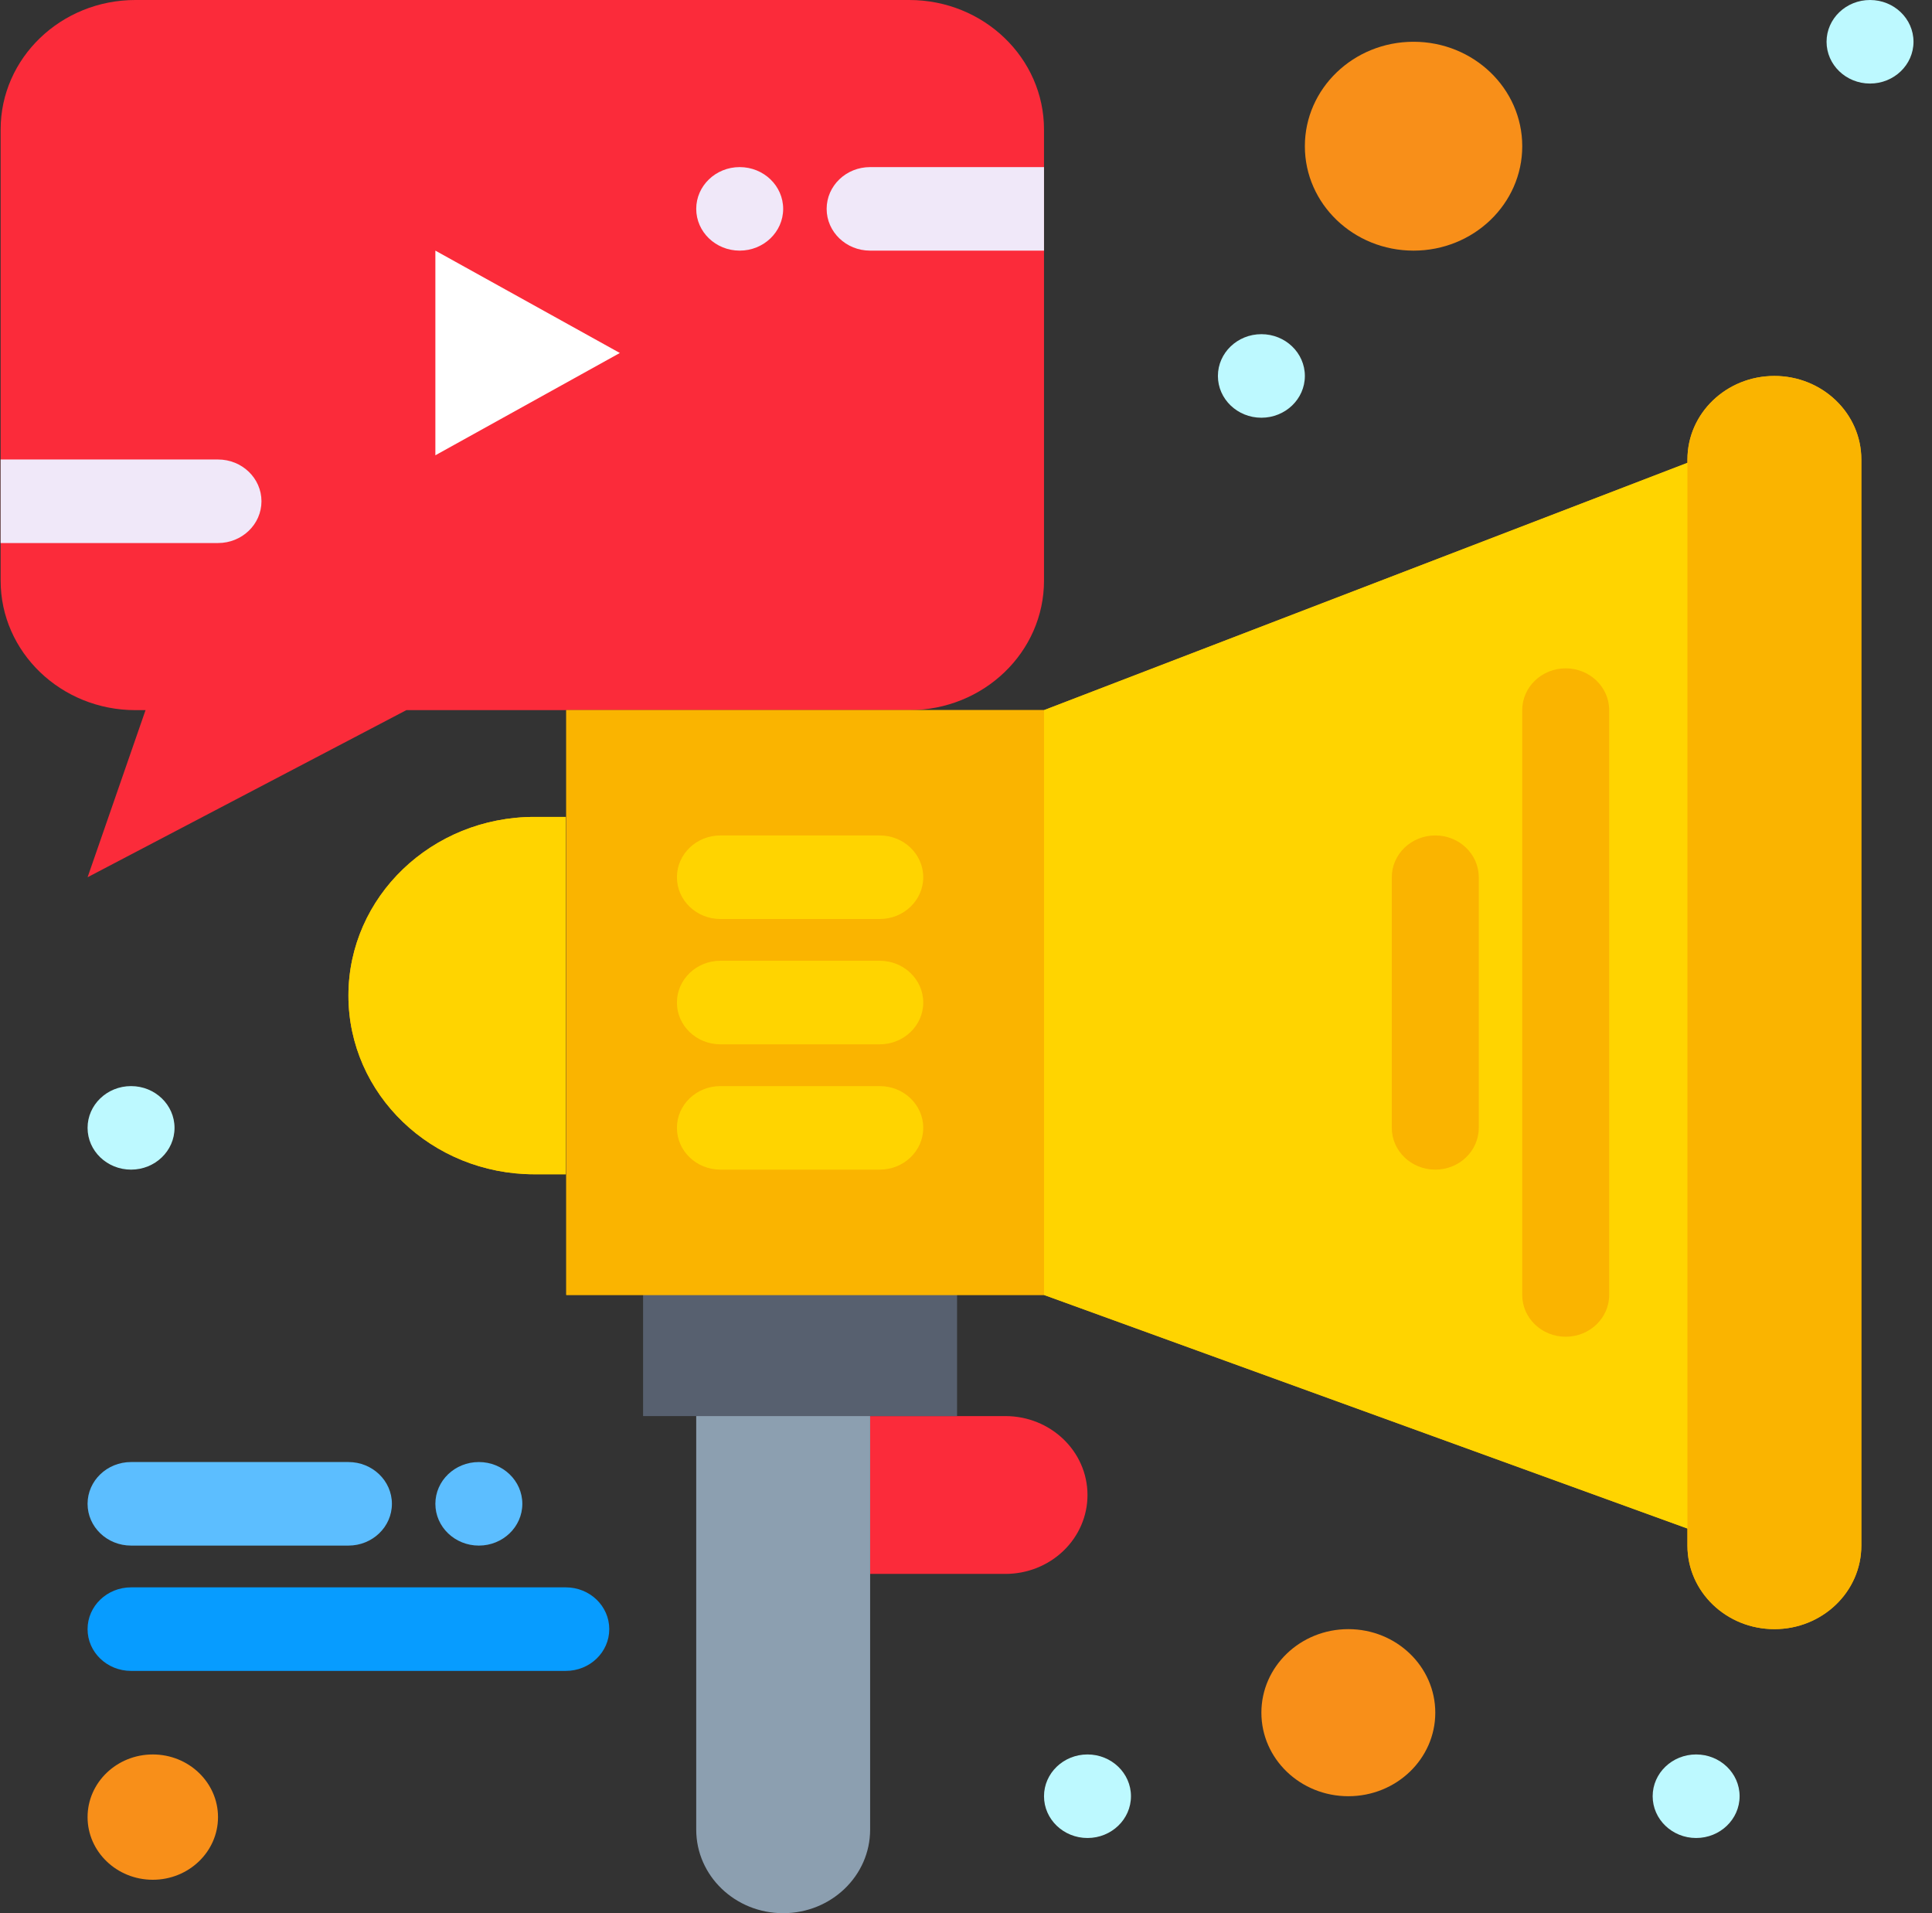 <svg xmlns="http://www.w3.org/2000/svg" width="101" height="100" viewBox="0 0 101 100" fill="none">
								<rect x="0" y="0" width="101" height="100" fill="#333333" stroke="none"/>
								<path d="M52.558 74.017C54.929 74.017 56.851 75.865 56.851 78.142C56.852 78.684 56.741 79.22 56.525 79.721C56.309 80.221 55.993 80.676 55.594 81.059C55.196 81.442 54.722 81.746 54.202 81.953C53.681 82.16 53.122 82.267 52.558 82.266H45.488V74.017H50.033H52.558Z" fill="#FB2B3A"></path>
								<path d="M45.488 95.633C45.488 98.046 43.453 100 40.942 100C38.431 100 36.397 98.046 36.397 95.633V73.799H45.488V95.633Z" fill="#8C9FB0"></path>
								<path d="M50.033 67.467V74.017H33.619V67.467H50.033Z" fill="#57606F"></path>
								<path d="M54.578 30.349C54.578 34.087 51.424 37.118 47.533 37.118H21.244L4.579 45.852L7.608 37.118H7.079C3.188 37.118 0.033 34.087 0.033 30.349V6.769C0.033 3.031 3.188 0 7.079 0H47.533C51.424 0 54.578 3.031 54.578 6.769V30.349Z" fill="#FB2B3A"></path>
								<path d="M21.062 45.434C19.303 47.124 18.215 49.459 18.215 52.037C18.215 57.197 22.567 61.378 27.937 61.378H29.578V42.699H27.937C25.251 42.699 22.821 43.745 21.062 45.434ZM95.974 20.93C95.552 20.524 95.052 20.202 94.5 19.982C93.948 19.763 93.357 19.65 92.76 19.651C90.249 19.651 88.215 21.605 88.215 24.017V24.192L54.578 37.118H29.603V67.686H54.578L88.215 79.894V80.786C88.215 83.199 90.249 85.153 92.76 85.153C95.272 85.153 97.306 83.199 97.306 80.786V24.017C97.306 22.812 96.797 21.721 95.974 20.93Z" fill="#FAB400"></path>
								<path d="M54.578 37.118V67.686H29.603V37.118H54.578Z" fill="#FAB400"></path>
								<path d="M29.578 42.699V61.378H27.937C22.567 61.378 18.215 57.197 18.215 52.037C18.215 49.459 19.303 47.124 21.062 45.434C22.821 43.745 25.251 42.699 27.937 42.699H29.578ZM88.669 24.017V80.059L54.578 67.686V37.118L88.669 24.017Z" fill="#FFD400"></path>
								<path d="M70.488 85.153C72.999 85.153 75.033 87.107 75.033 89.52C75.033 91.932 72.999 93.886 70.488 93.886C67.976 93.886 65.942 91.932 65.942 89.52C65.942 87.107 67.976 85.153 70.488 85.153ZM7.988 91.703C9.869 91.703 11.397 93.17 11.397 94.978C11.397 96.786 9.869 98.253 7.988 98.253C6.106 98.253 4.578 96.786 4.578 94.978C4.578 93.17 6.106 91.703 7.988 91.703ZM73.897 2.183C77.035 2.183 79.579 4.627 79.579 7.642C79.579 10.657 77.035 13.1 73.897 13.1C70.758 13.1 68.215 10.657 68.215 7.642C68.215 4.627 70.758 2.183 73.897 2.183Z" fill="#F88F19"></path>
								<path d="M32.404 18.45L22.76 23.797V13.1L32.404 18.45Z" fill="white"></path>
								<path d="M97.76 0C99.015 0 100.033 0.978 100.033 2.183C100.033 3.389 99.015 4.367 97.76 4.367C96.506 4.367 95.488 3.389 95.488 2.183C95.488 0.978 96.506 0 97.76 0ZM88.669 91.703C89.924 91.703 90.942 92.681 90.942 93.886C90.942 95.092 89.924 96.07 88.669 96.07C87.415 96.07 86.397 95.092 86.397 93.886C86.397 92.681 87.415 91.703 88.669 91.703ZM65.942 17.467C67.197 17.467 68.215 18.445 68.215 19.651C68.215 20.856 67.197 21.834 65.942 21.834C64.688 21.834 63.669 20.856 63.669 19.651C63.669 18.445 64.688 17.467 65.942 17.467ZM56.851 91.703C58.106 91.703 59.124 92.681 59.124 93.886C59.124 95.092 58.106 96.07 56.851 96.07C55.597 96.07 54.578 95.092 54.578 93.886C54.578 92.681 55.597 91.703 56.851 91.703Z" fill="#BDF9FF"></path>
								<path d="M38.669 8.734C39.924 8.734 40.942 9.712 40.942 10.917C40.942 12.122 39.924 13.1 38.669 13.1C37.415 13.1 36.397 12.122 36.397 10.917C36.397 9.712 37.415 8.734 38.669 8.734Z" fill="#F0E8F9"></path>
								<path d="M25.033 76.419C26.288 76.419 27.306 77.397 27.306 78.603C27.306 79.808 26.288 80.786 25.033 80.786C23.778 80.786 22.76 79.808 22.76 78.603C22.76 77.397 23.778 76.419 25.033 76.419Z" fill="#5CBEFF"></path>
								<path d="M6.851 56.769C8.106 56.769 9.124 57.747 9.124 58.952C9.124 60.157 8.106 61.135 6.851 61.135C5.596 61.135 4.578 60.157 4.578 58.952C4.578 57.747 5.596 56.769 6.851 56.769Z" fill="#BDF9FF"></path>
								<path d="M45.992 61.135H37.66C36.405 61.135 35.388 60.158 35.388 58.952C35.388 57.746 36.405 56.769 37.66 56.769H45.992C47.247 56.769 48.265 57.746 48.265 58.952C48.265 60.158 47.247 61.135 45.992 61.135ZM45.992 54.585H37.66C36.405 54.585 35.388 53.607 35.388 52.402C35.388 51.196 36.405 50.218 37.66 50.218H45.992C47.247 50.218 48.265 51.196 48.265 52.402C48.265 53.607 47.247 54.585 45.992 54.585ZM45.992 48.035H37.66C36.405 48.035 35.388 47.057 35.388 45.852C35.388 44.646 36.405 43.668 37.66 43.668H45.992C47.247 43.668 48.265 44.646 48.265 45.852C48.265 47.057 47.247 48.035 45.992 48.035Z" fill="#FFD400"></path>
								<path d="M81.851 69.869C80.596 69.869 79.578 68.891 79.578 67.686V37.118C79.578 35.912 80.596 34.934 81.851 34.934C83.106 34.934 84.124 35.912 84.124 37.118V67.686C84.124 68.891 83.106 69.869 81.851 69.869ZM75.033 61.135C73.778 61.135 72.76 60.158 72.76 58.952V45.852C72.76 44.646 73.778 43.668 75.033 43.668C76.288 43.668 77.306 44.646 77.306 45.852V58.952C77.306 60.158 76.288 61.135 75.033 61.135Z" fill="#FAB400"></path>
								<path d="M18.215 80.786H6.851C5.596 80.786 4.578 79.808 4.578 78.603C4.578 77.397 5.596 76.419 6.851 76.419H18.215C19.47 76.419 20.488 77.397 20.488 78.603C20.488 79.808 19.47 80.786 18.215 80.786Z" fill="#5CBEFF"></path>
								<path d="M29.578 87.336H6.851C5.596 87.336 4.578 86.359 4.578 85.153C4.578 83.947 5.596 82.969 6.851 82.969H29.578C30.834 82.969 31.851 83.947 31.851 85.153C31.851 86.359 30.834 87.336 29.578 87.336Z" fill="#079CFF"></path>
								<path d="M13.669 26.201C13.669 24.995 12.652 24.017 11.397 24.017H0.033V28.384H11.397C12.652 28.384 13.669 27.407 13.669 26.201ZM45.488 8.734C44.232 8.734 43.215 9.711 43.215 10.917C43.215 12.123 44.232 13.1 45.488 13.1H54.578V8.734H45.488Z" fill="#F0E8F9"></path>
								<path d="M97.306 24.017V80.786C97.306 83.199 95.272 85.153 92.76 85.153C90.249 85.153 88.215 83.199 88.215 80.786V24.017C88.215 21.605 90.249 19.651 92.76 19.651C94.015 19.651 95.151 20.14 95.974 20.93C96.797 21.721 97.306 22.812 97.306 24.017Z" fill="#FAB400"></path>
							</svg>